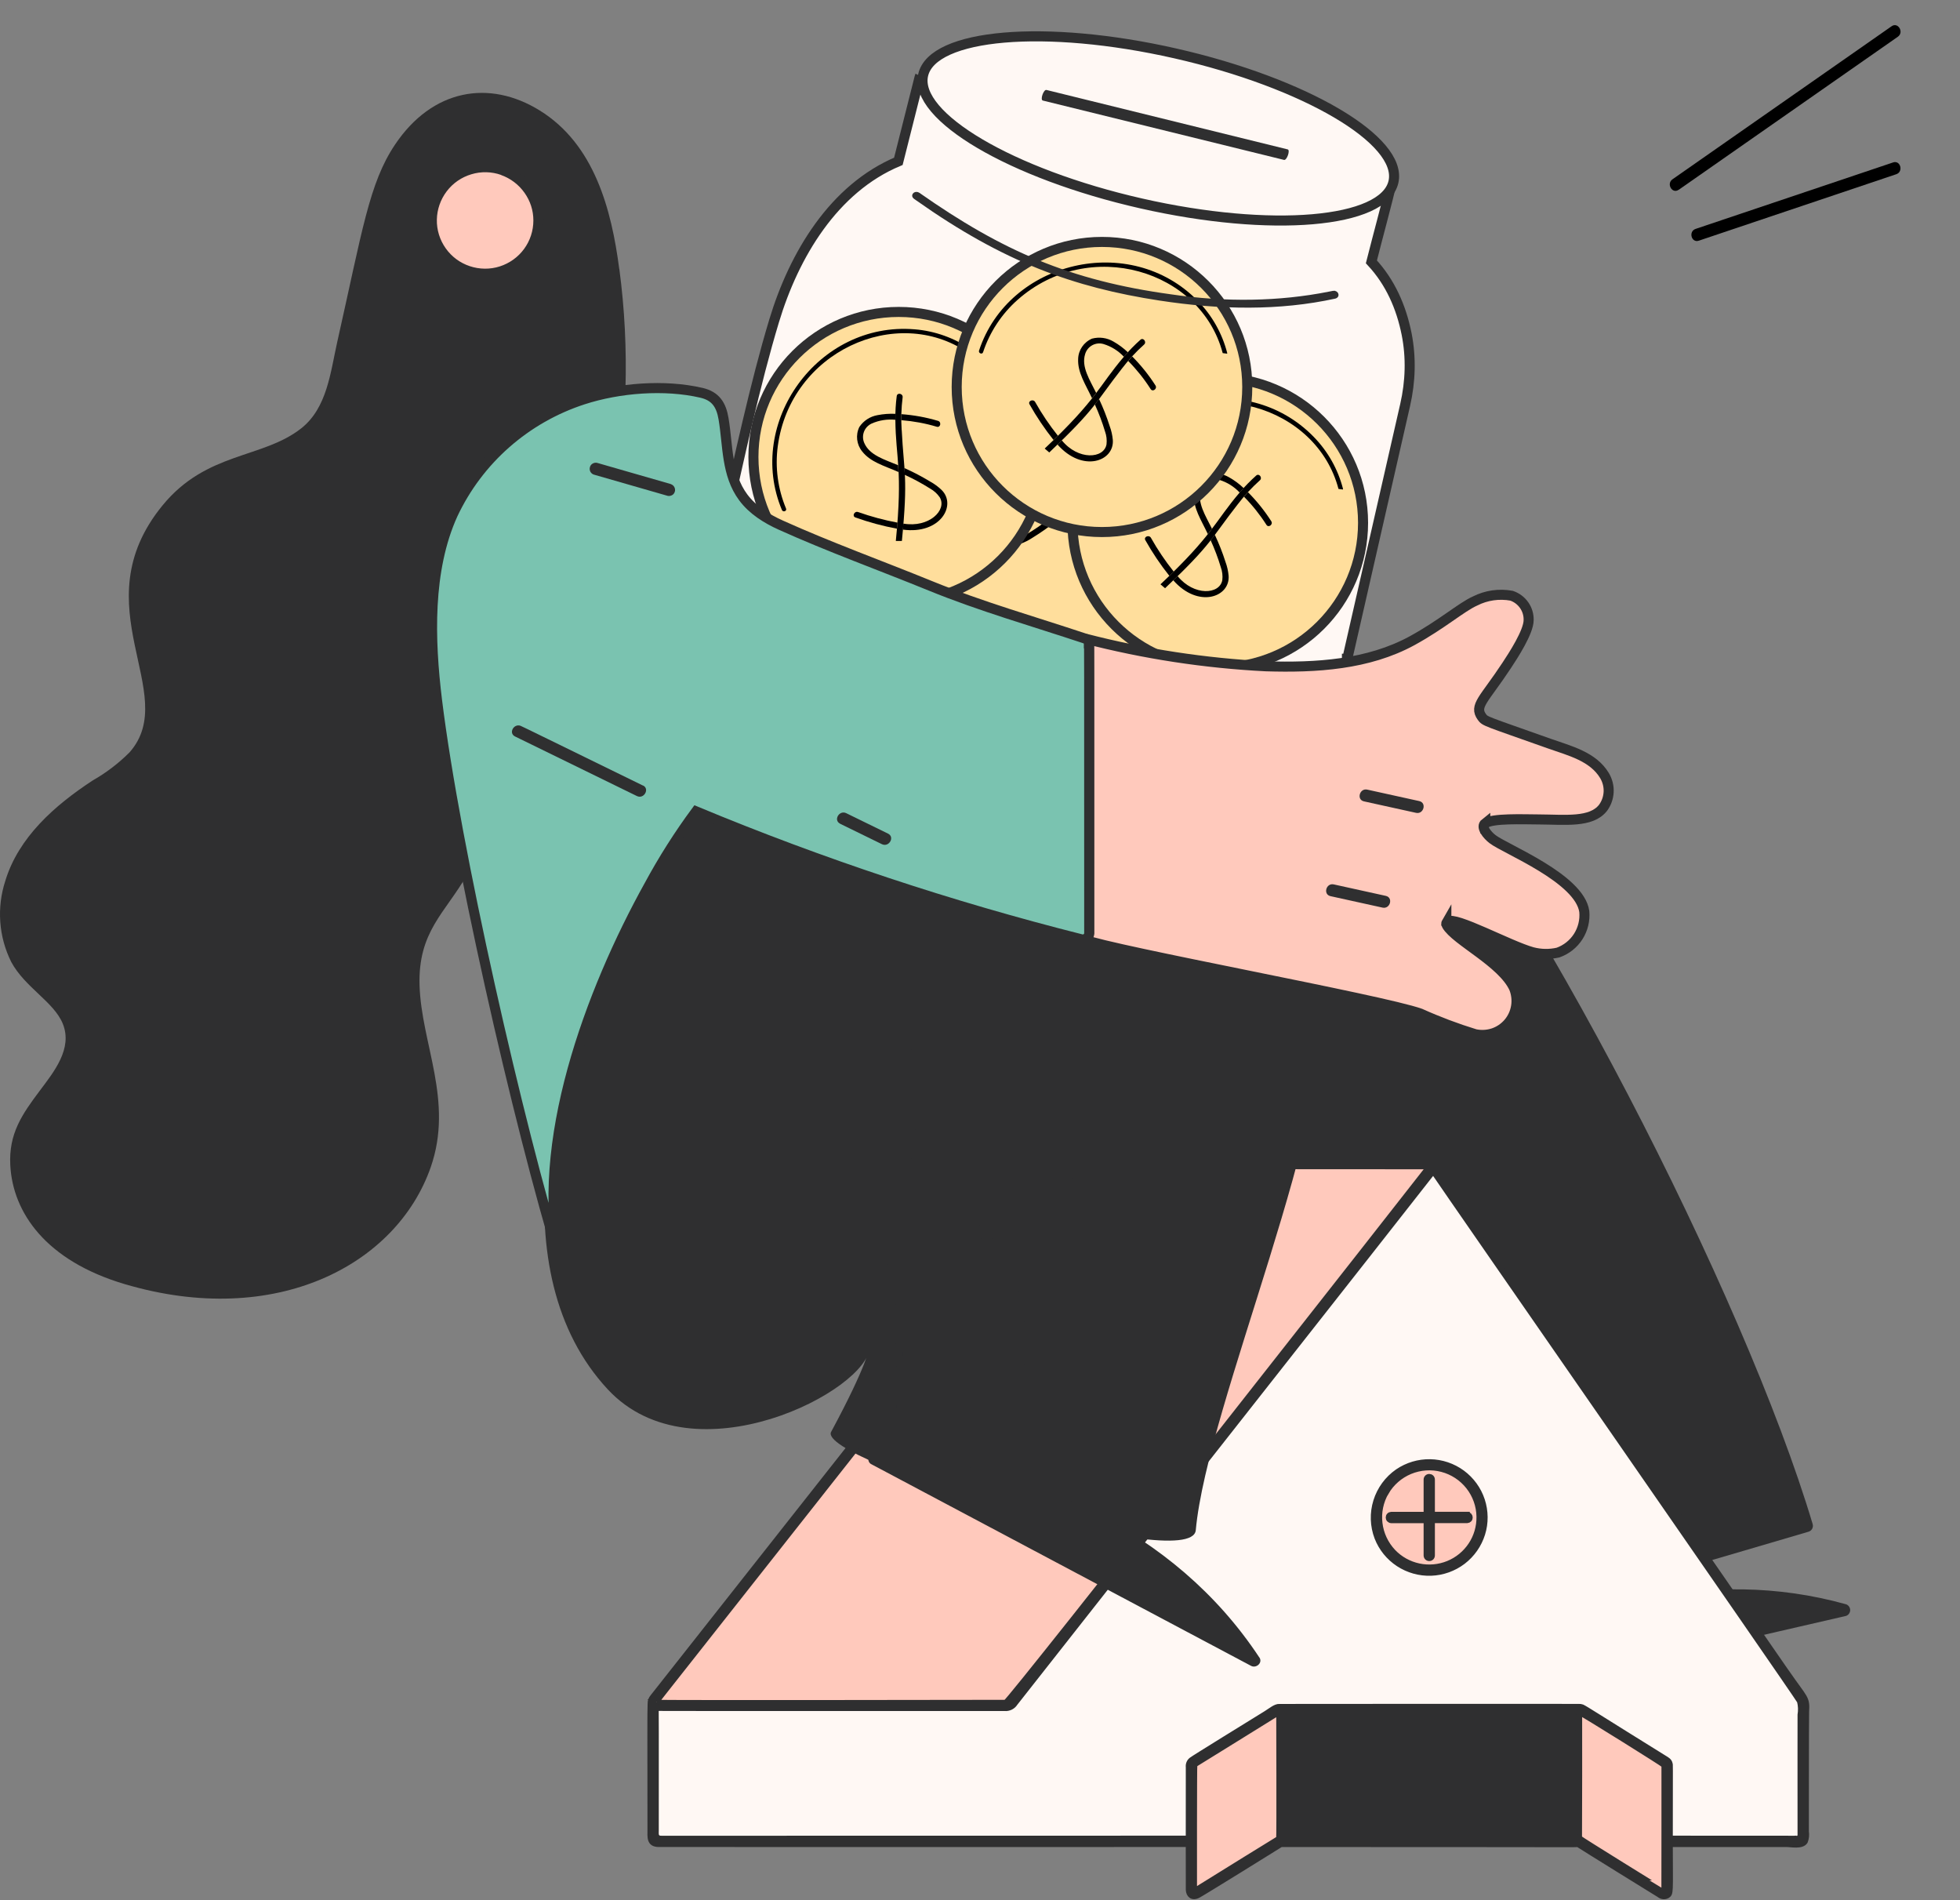 <?xml version="1.0" encoding="utf-8"?>
<svg xmlns="http://www.w3.org/2000/svg" fill="none" height="100%" overflow="visible" preserveAspectRatio="none" style="display: block;" viewBox="0 0 390 378" width="100%">
<rect x="0" y="0" width="390" height="378" fill="#808080" stroke="none"/>
<g id="Illustration">
<g id="group">
<g id="Group">
<g id="Group_2">
<path d="M268.015 131.054H268.083L279.597 80.559C280.658 75.928 280.816 71.128 279.89 66.463C278.829 61.121 276.639 56.118 272.88 52.095C274.28 46.551 275.815 41.052 277.136 35.486C277.17 35.339 277.136 35.181 277.034 35.069C277.193 35.294 277.136 35.598 276.922 35.756C276.888 35.779 276.865 35.79 276.831 35.812C270.115 38.517 263.059 40.297 255.857 41.097C242.785 42.393 229.589 41.03 217.059 37.097C204.518 32.894 193.432 25.062 183.724 16.104C183.532 15.935 183.352 15.754 183.16 15.585C183.024 15.461 182.979 15.27 183.058 15.101C183.002 15.214 183.126 14.83 178.757 32.094C165.877 37.48 157.987 50.721 154.036 63.826C150.254 76.345 147.014 91.445 144 104.899C144 104.854 144.192 104.854 144.508 104.899V104.922C142.702 113.182 168.88 125.881 202.971 133.285C237.062 140.699 266.152 140.012 267.959 131.752C268.004 131.527 268.026 131.29 268.038 131.065H268.015V131.054Z" fill="#FFF8F4" id="Vector" stroke="#2F2F30" stroke-width="2"/>
<path d="M277.27 36.18C279.148 27.939 259.722 16.5 233.88 10.63C208.039 4.76 185.567 6.681 183.688 14.922C181.809 23.163 201.236 34.602 227.077 40.472C252.919 46.342 275.391 44.421 277.27 36.18Z" fill="#FFF8F4" id="Vector_2" stroke="#2F2F30" stroke-width="2"/>
<path d="M256.207 29.716L208.22 17.895C207.656 17.76 206.922 19.856 207.498 20.003L255.496 31.812C256.06 31.947 256.783 29.851 256.219 29.716H256.207Z" fill="#2F2F30" id="Vector_3"/>
</g>
<g id="Group_3">
<path d="M212.69 132.451C228.656 132.451 241.6 119.53 241.6 103.592C241.6 87.654 228.656 74.734 212.69 74.734C196.724 74.734 183.78 87.654 183.78 103.592C183.78 119.53 196.724 132.451 212.69 132.451Z" fill="#FFDE9C" id="Vector_4" stroke="#2F2F30" stroke-width="2"/>
<path d="M233.913 117.971C244.095 101.609 232.637 79.568 213.876 78.148C213.323 78.103 213.198 78.959 213.752 79.004C217.985 79.331 222.049 80.762 225.548 83.174C241.228 93.98 240.076 117.047 225.017 125.25C225.051 125.543 225.096 125.836 225.119 126.141C225.175 126.141 225.221 126.118 225.266 126.095C228.81 124.191 231.79 121.396 233.913 117.971Z" fill="black" id="Vector_5"/>
<g id="Group_4">
<path d="M214.621 113.069C214.09 113.633 215.027 114.376 215.558 113.824C217.274 112.032 218.775 110.06 220.062 107.942C219.712 107.75 219.351 107.57 218.989 107.39C217.736 109.429 216.269 111.334 214.621 113.058V113.069Z" fill="black" id="Vector_6"/>
<path d="M208.965 103.063C207.475 104.246 205.895 105.328 204.258 106.297C203.524 106.793 202.689 107.108 201.808 107.221C198.885 107.401 197.327 102.544 200.442 98.409C200.104 98.195 199.765 97.992 199.426 97.778C195.125 103.953 198.873 109.576 202.971 108.212C203.851 107.908 204.698 107.48 205.477 106.962C207.125 105.948 208.717 104.832 210.218 103.615C209.8 103.435 209.371 103.266 208.954 103.074L208.965 103.063Z" fill="black" id="Vector_7"/>
<path d="M206.605 91.422C207.159 90.893 206.459 89.924 205.894 90.453C203.806 92.414 201.876 94.532 200.126 96.797C200.465 97.011 200.815 97.226 201.153 97.428C202.813 95.287 204.63 93.27 206.605 91.422Z" fill="black" id="Vector_8"/>
<path d="M211.269 102.747C213.515 100.865 215.603 98.589 218.29 98.758C219.904 98.848 221.146 100.223 221.078 101.834C220.988 103.446 220.48 105.001 219.599 106.353C219.961 106.533 220.311 106.714 220.66 106.905C221.247 105.88 221.71 104.775 222.038 103.637C222.478 102.206 222.32 100.662 221.586 99.355C220.514 97.935 218.719 97.271 216.98 97.642C214.316 98.172 212.51 100.189 210.038 102.206C210.444 102.398 210.851 102.578 211.257 102.758L211.269 102.747Z" fill="black" id="Vector_9"/>
<path d="M217.183 106.545C219.192 107.401 221.111 108.46 222.918 109.689C223.55 110.128 224.306 109.193 223.674 108.753C222.376 107.863 221.01 107.063 219.599 106.376C212.656 102.916 210.184 103.277 198.049 95.49L197.519 96.572C208.367 103.513 209.338 103.063 217.194 106.567V106.545H217.183Z" fill="black" id="Vector_10"/>
</g>
</g>
<g id="Group_5">
<path d="M178.825 119.774C194.792 119.774 207.735 106.853 207.735 90.915C207.735 74.977 194.792 62.057 178.825 62.057C162.859 62.057 149.916 74.977 149.916 90.915C149.916 106.853 162.859 119.774 178.825 119.774Z" fill="#FFDE9C" id="Vector_11" stroke="#2F2F30" stroke-width="2"/>
<path d="M181.998 65.516C162.762 63.905 148.313 84.12 155.583 101.451C155.797 101.958 156.621 101.688 156.407 101.17C154.77 97.259 154.205 92.989 154.759 88.785C157.265 69.933 178.363 60.468 192.541 70.114C192.789 69.945 193.038 69.776 193.286 69.618C193.252 69.573 193.218 69.539 193.184 69.505C189.877 67.218 186.016 65.843 182.009 65.516H181.998Z" fill="black" id="Vector_12"/>
<g id="Group_6">
<path d="M186.4 84.898C187.145 85.123 187.382 83.94 186.648 83.726C184.267 83.016 181.828 82.577 179.356 82.396V83.591C181.749 83.782 184.109 84.21 186.4 84.898Z" fill="black" id="Vector_13"/>
<path d="M180.045 94.476C181.783 95.265 183.454 96.178 185.068 97.192C185.836 97.62 186.502 98.217 186.998 98.95C188.489 101.463 184.865 105.057 179.751 104.167C179.717 104.561 179.684 104.967 179.65 105.361C187.111 106.376 190.43 100.482 187.348 97.462C186.671 96.82 185.915 96.257 185.091 95.806C183.431 94.803 181.715 93.901 179.943 93.113C179.977 93.563 180.011 94.025 180.034 94.476H180.045Z" fill="black" id="Vector_14"/>
<path d="M170.743 101.868C170.021 101.609 169.479 102.68 170.201 102.939C172.899 103.908 175.665 104.652 178.487 105.181C178.521 104.776 178.555 104.37 178.589 103.975C175.925 103.48 173.306 102.77 170.754 101.868H170.743Z" fill="black" id="Vector_15"/>
<path d="M178.724 92.56C176.026 91.422 173.046 90.6 171.974 88.132C171.319 86.656 171.974 84.932 173.452 84.255C174.931 83.602 176.557 83.354 178.16 83.512V82.329C176.974 82.272 175.789 82.362 174.615 82.588C173.136 82.847 171.827 83.692 170.992 84.943C170.213 86.532 170.438 88.436 171.556 89.811C173.238 91.941 175.868 92.628 178.781 93.901C178.758 93.451 178.735 93.011 178.713 92.56H178.724Z" fill="black" id="Vector_16"/>
<path d="M179.412 85.574C179.266 83.399 179.333 81.213 179.604 79.05C179.706 78.283 178.532 78.035 178.43 78.802C178.227 80.368 178.137 81.934 178.159 83.512C178.227 91.253 179.672 93.293 178.25 107.615H179.458C180.711 94.803 179.864 94.138 179.424 85.563H179.412V85.574Z" fill="black" id="Vector_17"/>
</g>
</g>
<g id="Group_7">
<path d="M242.311 132.868C258.277 132.868 271.221 119.947 271.221 104.009C271.221 88.071 258.277 75.151 242.311 75.151C226.345 75.151 213.401 88.071 213.401 104.009C213.401 119.947 226.345 132.868 242.311 132.868Z" fill="#FFDE9C" id="Vector_18" stroke="#2F2F30" stroke-width="2"/>
<path d="M261.389 86.892C247.922 73.1 223.731 78.914 217.849 96.764C217.68 97.293 218.481 97.62 218.651 97.091C219.983 93.068 222.353 89.473 225.537 86.656C239.805 74.058 261.965 80.706 266.333 97.271C266.627 97.305 266.931 97.338 267.225 97.383V97.226C266.22 93.338 264.211 89.777 261.4 86.904H261.389V86.892Z" fill="black" id="Vector_19"/>
<g id="Group_8">
<path d="M251.997 104.415C252.414 105.069 253.374 104.336 252.956 103.694C251.624 101.609 250.066 99.671 248.316 97.913C248.046 98.206 247.786 98.51 247.526 98.814C249.208 100.516 250.71 102.398 251.997 104.415Z" fill="black" id="Vector_20"/>
<path d="M240.9 107.491C241.69 109.227 242.367 111.007 242.909 112.821C243.214 113.655 243.316 114.534 243.214 115.413C242.695 118.286 237.592 118.624 234.319 114.613C234.037 114.895 233.743 115.176 233.461 115.447C238.428 121.092 244.806 118.816 244.467 114.511C244.377 113.576 244.174 112.663 243.846 111.784C243.259 109.936 242.548 108.133 241.724 106.387C241.453 106.747 241.182 107.119 240.889 107.48H240.9V107.491Z" fill="black" id="Vector_21"/>
<path d="M229.013 106.995C228.641 106.331 227.523 106.781 227.896 107.457C229.295 109.948 230.898 112.325 232.682 114.568C232.975 114.286 233.269 113.993 233.551 113.723C231.858 111.604 230.345 109.362 229.013 106.995Z" fill="black" id="Vector_22"/>
<path d="M241.16 105.192C239.873 102.567 238.146 99.998 238.97 97.428C239.444 95.885 241.07 95.006 242.627 95.468C244.174 95.941 245.562 96.809 246.669 97.992C246.928 97.688 247.188 97.395 247.459 97.102C246.601 96.279 245.641 95.569 244.614 94.983C243.327 94.217 241.781 94.003 240.336 94.386C238.699 95.085 237.615 96.662 237.57 98.431C237.446 101.136 238.981 103.378 240.336 106.252C240.618 105.902 240.889 105.553 241.16 105.192Z" fill="black" id="Vector_23"/>
<path d="M246.261 100.358C247.582 98.623 249.061 97.012 250.686 95.558C251.262 95.051 250.54 94.093 249.964 94.6C248.79 95.648 247.684 96.775 246.668 97.981C241.644 103.874 241.396 106.364 230.909 116.247L231.823 117.024C241.17 108.179 240.967 107.131 246.261 100.358Z" fill="black" id="Vector_24"/>
</g>
</g>
<g id="Group_9">
<path d="M219.271 105.846C235.237 105.846 248.181 92.925 248.181 76.987C248.181 61.049 235.237 48.129 219.271 48.129C203.305 48.129 190.361 61.049 190.361 76.987C190.361 92.925 203.305 105.846 219.271 105.846Z" fill="#FFDE9C" id="Vector_25" stroke="#2F2F30" stroke-width="2"/>
<path d="M238.349 59.871C224.882 46.078 200.69 51.892 194.809 69.742C194.64 70.271 195.441 70.598 195.611 70.069C196.943 66.046 199.313 62.451 202.497 59.634C216.765 47.036 238.924 53.684 243.293 70.249C243.586 70.283 243.891 70.317 244.185 70.362V70.204C243.18 66.316 241.171 62.755 238.36 59.882H238.349V59.871Z" fill="black" id="Vector_26"/>
<g id="Group_10">
<path d="M228.957 77.404C229.374 78.058 230.334 77.325 229.916 76.683C228.584 74.598 227.026 72.66 225.277 70.902C225.006 71.195 224.746 71.5 224.486 71.804C226.168 73.505 227.67 75.387 228.957 77.404Z" fill="black" id="Vector_27"/>
<path d="M217.86 80.481C218.65 82.216 219.327 83.996 219.869 85.811C220.174 86.644 220.276 87.523 220.174 88.402C219.655 91.276 214.552 91.614 211.279 87.602C210.997 87.884 210.703 88.166 210.421 88.436C215.388 94.082 221.766 91.805 221.427 87.501C221.337 86.566 221.134 85.653 220.806 84.774C220.219 82.926 219.508 81.123 218.684 79.376C218.413 79.737 218.142 80.109 217.849 80.469H217.86V80.481Z" fill="black" id="Vector_28"/>
<path d="M205.973 79.974C205.601 79.309 204.483 79.759 204.856 80.436C206.255 82.926 207.858 85.303 209.642 87.546C209.935 87.264 210.229 86.971 210.511 86.701C208.818 84.582 207.305 82.34 205.973 79.974Z" fill="black" id="Vector_29"/>
<path d="M218.12 78.171C216.833 75.545 215.106 72.976 215.93 70.406C216.404 68.863 218.03 67.984 219.587 68.446C221.134 68.919 222.522 69.787 223.629 70.97C223.888 70.666 224.148 70.373 224.419 70.08C223.561 69.257 222.601 68.547 221.574 67.961C220.287 67.195 218.741 66.981 217.296 67.364C215.659 68.063 214.575 69.64 214.53 71.409C214.406 74.114 215.941 76.356 217.296 79.23C217.578 78.88 217.849 78.531 218.12 78.171Z" fill="black" id="Vector_30"/>
<path d="M223.222 73.348C224.543 71.612 226.021 70.001 227.647 68.547C228.223 68.04 227.5 67.082 226.924 67.589C225.75 68.637 224.644 69.764 223.628 70.97C218.605 76.863 218.357 79.354 207.87 89.236L208.784 90.014C218.131 81.168 217.928 80.12 223.222 73.348Z" fill="black" id="Vector_31"/>
</g>
</g>
<path d="M182.144 39.137C182.324 39.261 182.493 39.385 182.674 39.508C199.934 51.69 213.796 56.693 230.774 59.296C242.83 61.144 254.536 61.336 265.61 58.913C265.813 58.868 265.904 58.71 265.813 58.541C265.757 58.451 265.644 58.372 265.509 58.338C265.407 58.327 265.418 58.338 264.47 58.518C254.604 60.479 243.812 60.66 232.93 59.048C212.69 56.276 199.155 50.337 182.663 38.776C182.256 38.494 181.748 38.866 182.144 39.137Z" fill="#2F2F30" id="Vector_32" stroke="#2F2F30"/>
</g>
<g id="welcome-1--Interface-welcome-1">
<g id="color">
<g id="group_2">
<path d="M360.69 303.226C347.215 257.994 304.89 175.148 274.368 139.33C261.479 149.187 235.815 129.759 220.011 133.482C219.339 147.461 252.062 224.416 250.561 238.338H287.5C287.814 238.338 288.128 238.467 288.357 238.695C288.586 238.923 288.714 239.223 288.714 239.536V325.55C293.458 324.166 354.317 306.379 359.847 304.724C360.162 304.638 360.419 304.424 360.576 304.153C360.733 303.868 360.776 303.54 360.69 303.24V303.226Z" fill="#2F2F30" id="vector_8"/>
<path d="M367.278 319.145C340.128 311.571 312.12 319.145 288.714 334.508V339.557L367.278 321.484C367.535 321.413 367.749 321.256 367.906 321.042C368.064 320.828 368.149 320.571 368.149 320.315C368.149 320.058 368.064 319.801 367.906 319.587C367.749 319.373 367.535 319.216 367.278 319.145Z" fill="#2F2F30" id="vector_12"/>
<path d="M359.162 337.902C359.064 337.739 285.831 231.906 285.455 231.425C285.848 232.078 285.07 233.236 284.603 233.832C206.205 333.391 201.669 339.265 201.653 339.273C200.728 340.252 199.475 339.95 196.929 339.885H131.498C130.729 339.885 129.746 339.852 129.402 338.988C129.378 338.922 129.361 338.849 129.353 338.775C129.255 340.472 129.312 345.808 129.312 363.877C129.312 365.444 129.075 366.904 131.023 366.928C133.308 366.953 355.421 366.928 355.421 366.928C359.474 366.928 359.392 367.271 359.416 363.853C359.433 361.218 359.416 355.556 359.416 343.238C359.416 340.048 359.695 338.8 359.162 337.894V337.902Z" fill="#FFF8F4" id="vector"/>
<g id="vector 2">
</g>
<g id="vector 4">
</g>
<g id="vector 5">
</g>
<path d="M293.412 295.489C292.241 293.825 290.628 292.512 288.762 291.704C286.887 290.896 284.832 290.619 282.81 290.896C280.788 291.182 278.888 292.014 277.316 293.311C275.744 294.608 274.557 296.305 273.894 298.23C273.026 300.661 273.043 303.321 273.935 305.744C274.828 308.167 276.539 310.198 278.774 311.503C281.009 312.8 283.629 313.282 286.183 312.858C288.737 312.433 291.062 311.136 292.757 309.178C294.419 307.318 295.393 304.944 295.508 302.448C295.631 299.96 294.886 297.504 293.412 295.489Z" fill="#FFC9BC" id="vector 12"/>
<path d="M291.952 301.257H285.009V294.347C285.009 294.184 284.944 294.021 284.829 293.907C284.715 293.792 284.551 293.727 284.387 293.727C284.223 293.727 284.06 293.792 283.945 293.907C283.83 294.021 283.765 294.184 283.765 294.347V301.265H276.822C276.659 301.273 276.511 301.338 276.397 301.461C276.282 301.575 276.225 301.73 276.225 301.893C276.225 302.056 276.282 302.211 276.397 302.326C276.511 302.44 276.659 302.513 276.822 302.521H283.765V309.439C283.765 309.602 283.83 309.766 283.945 309.88C284.06 309.994 284.223 310.059 284.387 310.059C284.551 310.059 284.715 309.994 284.829 309.88C284.944 309.766 285.009 309.602 285.009 309.439V302.513H291.952C292.107 302.505 292.255 302.432 292.369 302.317C292.484 302.203 292.533 302.048 292.533 301.893C292.533 301.738 292.476 301.583 292.369 301.469C292.263 301.355 292.116 301.281 291.952 301.273V301.257Z" fill="#FFF8F4" id="vector 13"/>
<path d="M313.052 365.248C313.052 339.705 313.003 340.757 313.093 340.415C313.175 340.129 313.355 339.884 313.593 339.713C313.838 339.55 314.133 339.468 314.428 339.501C314.264 339.46 254.573 339.46 254.376 339.493C254.548 339.485 254.712 339.501 254.876 339.558C255.039 339.615 255.178 339.705 255.301 339.819C255.424 339.933 255.522 340.072 255.588 340.227C255.653 340.382 255.686 340.545 255.686 340.717C255.719 341.027 255.686 356.984 255.686 364.456C255.686 365.713 255.874 366.21 254.851 366.928C262.514 366.928 309.671 367.05 313.937 366.928C313.625 366.781 313.372 366.536 313.208 366.226C313.044 365.925 312.987 365.574 313.036 365.231L313.052 365.248Z" fill="#2F2F30" id="vector 14"/>
<path d="M332.287 350.849C332.173 350.286 331.649 350.017 331.199 349.732C314.333 339.265 314.955 339.485 314.44 339.502C314.145 339.469 313.85 339.542 313.605 339.714C313.359 339.877 313.179 340.13 313.105 340.415C313.015 340.766 313.064 339.73 313.064 365.248C313.015 365.591 313.073 365.942 313.236 366.243C313.4 366.545 313.654 366.798 313.965 366.945C314.456 367.304 329.733 376.751 330.134 376.987C330.355 377.175 330.634 377.289 330.92 377.322C331.215 377.355 331.501 377.289 331.755 377.151C332.361 376.767 332.337 376.123 332.337 375.486C332.337 349.095 332.369 351.225 332.287 350.849Z" fill="#FFC9BC" id="vector 15"/>
<path d="M255.705 361.666C255.705 356.119 255.738 341.011 255.705 340.717C255.705 340.505 255.648 340.293 255.542 340.105C255.435 339.917 255.28 339.762 255.1 339.656C254.92 339.55 254.707 339.485 254.494 339.477C254.281 339.477 254.068 339.518 253.88 339.616C253.716 339.689 238.603 349.054 237.891 349.503C236.794 350.123 236.425 350.482 236.433 351.551C236.433 352.35 236.401 375.2 236.433 375.951C236.417 376.245 236.499 376.538 236.671 376.783C236.843 377.028 237.088 377.207 237.375 377.289C238.087 377.485 237.137 377.893 253.299 367.858C256.18 366.072 255.714 367.14 255.714 361.65L255.705 361.666Z" fill="#FFC9BC" id="vector 16"/>
<path d="M284.15 230.936C280.637 230.667 267.293 230.846 215.772 230.846C215.182 230.765 214.577 230.781 213.995 230.903C213.537 231.083 213.267 231.572 212.972 231.94C126.64 341.615 129.833 337.536 129.645 337.821C128.973 338.841 129.293 339.885 131.487 339.885H199.865C200.274 339.926 200.691 339.845 201.068 339.665C201.436 339.486 201.756 339.208 201.977 338.858C202.509 338.172 284.281 234.216 284.592 233.816C285.738 232.364 286.286 231.091 284.141 230.928L284.15 230.936Z" fill="#FFC9BC" id="vector 17"/>
<path d="M203.334 290.806C203.334 253.443 203.85 253.549 201.615 249.755C200.461 247.781 198.774 246.174 196.744 245.114C194.713 244.053 192.421 243.58 190.137 243.751C187.853 243.922 185.659 244.73 183.816 246.084C181.974 247.439 180.542 249.282 179.698 251.411C179.043 253.157 178.741 255.009 178.79 256.869C178.749 261.69 178.79 290.953 178.79 291.296C178.806 292.03 178.79 292.674 179.396 293.05C179.96 293.343 180.321 293.27 181.852 293.262C202.147 293.205 201.992 293.368 202.589 293.123C203.555 292.731 203.334 291.524 203.334 290.814V290.806Z" fill="#FFF8F4" id="vector 23"/>
<path d="M262.862 196.996C221.612 188.268 191.178 183.147 137.862 160.496C134.508 165.19 126.562 177.888 123.862 182.996C108.846 210.884 99.372 253.248 120.943 276.413C138.103 294.828 173.001 276.413 173.001 268.001C173.001 268.001 172.681 271.318 165.376 284.86C162.366 290.44 237.117 313.449 237.935 304.421C240.203 279.366 266.55 220.62 262.862 196.996Z" fill="#2F2F30" id="vector_14"/>
</g>
</g>
<g id="line">
<g id="group 2">
<g id="vector 27">
</g>
<g id="vector 29">
</g>
<path d="M273.992 305.915C274.828 308.06 276.318 309.896 278.25 311.16C280.182 312.425 282.458 313.061 284.767 312.98C287.075 312.898 289.302 312.099 291.136 310.704C292.97 309.3 294.321 307.367 295.009 305.173C295.696 302.978 295.672 300.62 294.951 298.426C294.231 296.24 292.839 294.331 290.981 292.96C289.122 291.598 286.879 290.839 284.57 290.798C282.261 290.757 279.994 291.435 278.086 292.732C276.023 294.159 274.508 296.231 273.763 298.622C273.018 301.012 273.1 303.574 273.992 305.915ZM275.843 296.917C276.932 295.049 278.602 293.596 280.599 292.764C282.597 291.94 284.816 291.785 286.903 292.332C288.999 292.879 290.85 294.094 292.184 295.791C293.518 297.488 294.255 299.576 294.288 301.73C294.321 303.712 293.756 305.662 292.659 307.318C291.562 308.974 289.99 310.263 288.148 311.014C286.306 311.764 284.275 311.944 282.327 311.528C280.378 311.112 278.602 310.124 277.226 308.68C275.761 307.122 274.828 305.14 274.582 303.019C274.328 300.898 274.77 298.752 275.843 296.9V296.917Z" fill="#2F2F30" id="vector 34" stroke="#2F2F30"/>
<path d="M291.957 301.257H285.015V294.348C285.015 294.184 284.949 294.021 284.835 293.907C284.72 293.793 284.556 293.728 284.393 293.728C284.229 293.728 284.065 293.793 283.951 293.907C283.836 294.021 283.77 294.184 283.77 294.348V301.265H276.828C276.664 301.274 276.517 301.339 276.402 301.461C276.288 301.575 276.23 301.73 276.23 301.894C276.23 302.057 276.288 302.212 276.402 302.326C276.517 302.44 276.664 302.514 276.828 302.522H283.77V309.44C283.77 309.603 283.836 309.766 283.951 309.88C284.065 309.994 284.229 310.06 284.393 310.06C284.556 310.06 284.72 309.994 284.835 309.88C284.949 309.766 285.015 309.603 285.015 309.44V302.514H291.957C292.113 302.505 292.26 302.432 292.375 302.318C292.49 302.204 292.539 302.049 292.539 301.894C292.539 301.739 292.481 301.584 292.375 301.469C292.269 301.355 292.121 301.282 291.957 301.274V301.257Z" fill="#2F2F30" id="vector 35" stroke="#2F2F30"/>
<path d="M355.637 332.796C310.232 267.222 288.823 236.116 285.835 232.004C285.344 231.319 285.278 230.854 284.059 230.854C210.662 230.854 214.232 230.821 214.01 230.911C213.577 231.074 214.649 229.818 200.363 247.978C198.996 246.387 197.227 245.171 195.254 244.453C193.273 243.736 191.144 243.54 189.065 243.891C186.985 244.241 185.037 245.114 183.399 246.428C181.762 247.741 180.493 249.462 179.715 251.412C178.454 254.48 178.798 256.56 178.839 275.454C166.665 290.913 131.289 335.733 129.84 337.584C129.521 337.952 129.349 338.425 129.365 338.906C129.275 340.733 129.332 346.248 129.332 363.894C129.332 365.46 129.095 366.92 131.043 366.945C133.295 366.969 224.555 366.945 236.443 366.945C236.443 371.636 236.443 375.666 236.451 375.976C236.492 376.955 237.204 377.754 238.465 377.069C239.775 376.359 254.512 367.206 254.896 366.953C318.608 366.953 311.943 367.026 313.99 366.961C314.645 367.41 329.75 376.759 330.151 376.995C330.372 377.183 330.651 377.297 330.937 377.33C331.232 377.363 331.519 377.297 331.772 377.159C332.526 376.677 332.37 376.661 332.354 366.953H355.441C356.481 366.953 358.552 367.426 359.223 366.358C359.469 365.721 359.534 365.028 359.428 364.359C359.428 363.388 359.428 341.435 359.477 340.513C359.657 337.691 359.24 337.992 355.646 332.796H355.637ZM180.125 254.814C180.386 252.497 181.369 250.319 182.941 248.589C184.513 246.86 186.584 245.669 188.876 245.179C190.506 244.853 192.184 244.902 193.789 245.31C195.393 245.718 196.891 246.485 198.16 247.553C199.429 248.622 200.445 249.96 201.124 251.469C201.804 252.978 202.131 254.618 202.09 256.274V291.419C202.09 291.533 202.164 291.949 202.09 292.022C202.017 292.096 201.435 292.022 201.304 292.022C179.601 292.022 180.182 292.137 180.075 291.973C179.969 291.81 180.075 291.973 180.075 261.283C180.075 259.138 179.92 256.951 180.125 254.814ZM132.345 336.393L178.823 277.46C178.823 279.541 178.823 281.809 178.815 284.28C178.79 291.949 178.602 292.569 179.404 293.058C179.994 293.36 178.151 293.271 200.715 293.271C201.673 293.271 202.819 293.45 203.22 292.528C203.384 291.973 203.433 291.386 203.343 290.815C203.343 270.42 203.498 261.194 203.269 256.405C203.417 253.77 202.663 251.159 201.132 249.006C215.067 231.295 214.272 232.208 214.436 232.119C214.543 232.053 284.239 232.119 284.296 232.135C283.715 232.918 200.87 338.596 200.093 338.661C199.929 338.678 130.741 338.767 130.569 338.661C130.585 338.661 132.116 336.687 132.345 336.393ZM254.43 365.713C254.323 365.876 255.322 365.15 238.219 375.78C237.532 376.204 237.696 376.302 237.679 375.356C237.679 375.209 237.655 351.208 237.745 351.102C237.777 351.061 254.446 340.725 254.446 340.725C254.446 340.725 254.528 365.566 254.43 365.713ZM255.707 365.697C255.723 365.583 255.748 341.068 255.707 340.733H313.057C313.024 341.549 313.057 365.509 313.065 365.558C310.896 365.574 300.924 365.697 255.707 365.697ZM331.085 375.698C331.076 375.837 331.076 375.976 331.085 376.106C331.044 376.131 314.4 365.819 314.334 365.664C314.309 365.615 314.326 340.815 314.318 340.75C314.809 340.888 331.052 351.029 331.085 351.192C331.117 351.355 331.085 371.709 331.085 375.69V375.698ZM358.175 341.158C358.159 341.492 358.175 355.556 358.175 365.24C358.11 365.419 357.979 365.566 357.815 365.648C357.643 365.729 357.447 365.746 357.267 365.689C357.103 365.721 358.618 365.689 332.354 365.689C332.354 349.316 332.411 351.339 332.305 350.841C332.19 350.278 331.666 350.009 331.216 349.732C317.977 341.517 315.521 339.885 314.817 339.567C314.588 339.485 314.342 339.461 314.105 339.477C309.946 339.444 258.458 339.477 254.634 339.485C253.816 339.412 252.915 340.219 251.916 340.839C248.732 342.814 237.45 349.748 237.024 350.107C236.811 350.278 236.648 350.507 236.549 350.76C236.451 351.012 236.418 351.29 236.451 351.559C236.451 352 236.451 359.211 236.443 365.689C127.433 365.689 131.436 365.729 131.273 365.689C130.454 365.485 130.585 364.832 130.585 364.114C130.585 344.029 130.601 340.725 130.569 339.877C130.88 339.909 198.93 339.885 199.896 339.893C200.305 339.934 200.723 339.852 201.1 339.673C201.468 339.493 201.787 339.216 202.008 338.865C202.524 338.196 284.959 233.465 285.188 233.098C287.734 236.924 356.808 336.328 358.069 338.466C358.29 339.347 358.323 340.26 358.175 341.149V341.158Z" fill="#2F2F30" id="vector 38" stroke="#2F2F30"/>
</g>
</g>
</g>
<g id="vector_8_2">
</g>
<path d="M123.221 53.527C121.678 41.659 118.263 28.693 107.388 21.975C97.357 15.77 86.025 17.695 78.595 28.779C73.451 36.438 72.108 45.839 67.092 68.091C65.749 74.082 65.091 81.143 59.947 85.208C52.274 91.27 41.128 89.83 32.368 100.513C15.921 120.569 36.112 137.914 25.795 149.654C23.609 151.85 21.137 153.733 18.451 155.26C10.849 160.238 3.69 166.585 1.06 175.23C-0.683 180.564 -0.269 186.37 2.246 191.391C4.976 196.455 10.72 199.308 12.492 203.658C14.507 208.608 10.72 213.244 7.919 216.981C4.375 221.702 1.718 225.525 2.046 231.816C2.546 241.202 9.077 250.801 24.824 255.466C54.832 264.352 78.895 251.672 85.697 232.229C90.312 219.021 83.825 207.638 83.482 195.998C83.168 185.3 88.626 181.577 92.885 174.103C89.769 158.483 85.168 134.676 86.154 119.713C87.812 94.408 105.431 79.902 124.45 77.491C124.693 69.475 124.293 61.458 123.235 53.513L123.221 53.527ZM98.529 54.255C96.385 54.668 94.171 54.397 92.184 53.499C90.198 52.6 88.526 51.116 87.426 49.234C86.311 47.351 85.811 45.182 85.983 43.014C86.154 40.846 86.997 38.778 88.383 37.095C89.769 35.411 91.656 34.213 93.756 33.629C95.857 33.058 98.1 33.144 100.144 33.885C102.201 34.627 103.973 35.982 105.231 37.765C106.488 39.548 107.16 41.673 107.16 43.856C107.16 46.324 106.288 48.706 104.716 50.603C103.144 52.5 100.958 53.798 98.529 54.255Z" fill="#2F2F30" id="vector_9"/>
<g id="vector_14_2">
</g>
<path d="M175.606 282.325L184.094 206.611C184.265 205.07 181.836 205.07 181.664 206.611C172.59 287.575 172.933 282.682 173.448 283.181C173.634 283.324 173.848 283.424 174.091 283.452C174.32 283.481 174.562 283.452 174.777 283.367C174.991 283.281 175.191 283.138 175.334 282.953C175.477 282.768 175.577 282.554 175.606 282.325Z" fill="#2F2F30" id="vector_15"/>
<path d="M295.538 163.804C296.909 162.748 303.011 163.005 306.169 163.019C311.499 163.048 316.6 163.718 318.972 160.709C319.644 159.796 320.03 158.697 320.087 157.57C320.144 156.429 319.858 155.317 319.287 154.332C316.986 150.467 312.285 149.354 308.312 147.942C295.452 143.378 295.523 143.549 294.866 142.636C293.251 140.411 295.295 139.212 299.782 132.408C301.082 130.44 304.168 125.718 304.168 123.365C304.197 122.295 303.883 121.254 303.268 120.384C302.654 119.514 301.782 118.857 300.768 118.515C298.295 118.059 295.752 118.429 293.523 119.556C290.793 120.769 286.95 124.192 280.991 127.459C272.246 132.237 261.886 132.865 251.883 132.551C239.737 131.938 227.691 130.098 215.917 127.045C216.131 127.102 216.317 127.23 216.445 127.402C216.574 127.573 216.66 127.787 216.674 128.001C216.717 128.372 216.703 123.95 216.703 185.642C216.703 185.814 216.66 185.985 216.588 186.142C216.517 186.299 216.402 186.441 216.26 186.555C216.117 186.67 215.959 186.741 215.788 186.798C215.617 186.841 215.445 186.855 215.274 186.798C221.847 189.266 275.004 198.894 282.62 201.633C286.164 203.23 289.807 204.6 293.523 205.741C294.723 205.998 295.981 205.926 297.152 205.541C298.324 205.142 299.353 204.443 300.153 203.501C300.953 202.56 301.468 201.433 301.668 200.206C301.868 198.994 301.725 197.753 301.282 196.612C298.91 191.434 289.622 187.126 287.878 184.059C287.793 183.917 287.85 183.945 287.764 183.817C287.764 183.788 287.793 183.76 287.793 183.731V183.66C287.736 183.76 287.878 183.531 288.093 183.346C289.422 182.176 300.353 188.167 304.897 189.422C306.569 189.865 308.327 189.893 310.013 189.508C311.67 188.923 313.085 187.796 314.028 186.327C314.971 184.844 315.4 183.103 315.243 181.349C314.314 174.73 299.567 168.939 296.967 166.928C295.966 166.143 294.552 164.517 295.538 163.747V163.79V163.804Z" fill="#FFC9BC" id="vector_16" stroke="#2F2F30" stroke-width="2"/>
<path d="M216.659 127.972C216.659 127.758 216.559 127.558 216.43 127.402C216.302 127.245 216.116 127.116 215.916 127.059C215.873 127.059 215.845 127.016 215.802 127.002C205.513 123.579 195.239 120.669 185.165 116.561C175.091 112.453 165.103 108.858 155.386 104.479C152.528 103.195 149.77 101.469 147.898 98.959C144.497 94.394 144.869 88.617 143.969 83.296C143.511 80.572 142.411 78.803 139.582 78.147C132.223 76.435 123.149 77.163 116.004 79.488C110.36 81.328 105.144 84.295 100.686 88.218C96.227 92.14 92.626 96.933 90.097 102.311C85.053 113.408 85.482 127.23 86.954 139.284C90.569 168.696 103.244 224.156 111.574 251.272C106.044 227.836 117.433 197.282 129.193 176.1C131.951 170.993 135.066 166.086 138.51 161.422C163.402 171.778 189.038 180.279 215.187 186.869C215.373 186.912 215.559 186.912 215.73 186.869C215.916 186.826 216.088 186.755 216.23 186.641C216.373 186.527 216.502 186.384 216.588 186.227C216.673 186.056 216.716 185.885 216.731 185.699C216.731 126.959 216.731 128.314 216.673 127.986H216.659V127.972Z" fill="#7AC3B0" id="vector_17" stroke="#2F2F30" stroke-width="2"/>
<path d="M250.583 329.74C233.679 304.15 204.643 291.597 173.992 289.044C173.863 289.03 173.72 289.044 173.592 289.072C173.463 289.101 173.334 289.172 173.234 289.258C173.134 289.343 173.049 289.443 172.977 289.572C172.906 289.7 172.877 289.828 172.863 289.957C172.763 290.199 172.763 290.484 172.863 290.727C172.963 290.984 173.149 291.183 173.392 291.298L248.94 331.409C249.955 331.951 251.298 330.809 250.598 329.74H250.583Z" fill="#2F2F30" id="vector_18"/>
<path d="M100.085 33.871C97.956 33.115 95.656 33.058 93.498 33.714C91.34 34.356 89.44 35.668 88.082 37.466C86.725 39.263 85.967 41.431 85.925 43.685C85.882 45.939 86.568 48.135 87.868 49.975C89.168 51.816 91.012 53.185 93.155 53.898C95.284 54.611 97.599 54.64 99.743 53.955C101.886 53.27 103.758 51.93 105.087 50.118C106.416 48.306 107.13 46.11 107.13 43.87C107.13 41.631 106.444 39.548 105.173 37.765C103.915 35.982 102.129 34.627 100.057 33.885H100.085V33.871Z" fill="#FFC9BC" id="vector_19" stroke="#2F2F30" stroke-width="2"/>
<path d="M318.601 243.298C319.744 244.34 321.458 242.642 320.315 241.587L310.027 232.215C308.884 231.174 307.169 232.871 308.312 233.927L318.601 243.298Z" fill="#2F2F30" id="vector_20"/>
<path d="M271.403 159.425L281.763 161.707C283.277 162.049 283.935 159.71 282.406 159.368L272.046 157.085C270.531 156.757 269.874 159.097 271.403 159.425Z" fill="#2F2F30" id="vector_21"/>
<path d="M275.746 178.225L265.386 175.943C263.871 175.615 263.214 177.94 264.743 178.282L275.103 180.564C276.618 180.892 277.275 178.567 275.746 178.225Z" fill="#2F2F30" id="vector_22"/>
<path d="M127.951 156.287C109.674 147.357 103.944 144.533 103.573 144.39C102.229 143.905 101.129 145.845 102.487 146.516L126.736 158.369C128.151 159.04 129.308 156.928 127.965 156.272L127.951 156.287Z" fill="#2F2F30" id="vector_23"/>
<path d="M133.496 96.306L118.82 92.083C118.52 92.012 118.192 92.069 117.92 92.226C117.649 92.383 117.449 92.64 117.377 92.954C117.291 93.253 117.334 93.581 117.477 93.852C117.634 94.123 117.877 94.337 118.177 94.423L132.853 98.645C133.153 98.716 133.467 98.645 133.739 98.502C134.01 98.36 134.196 98.089 134.282 97.789C134.367 97.49 134.325 97.176 134.182 96.905C134.039 96.634 133.796 96.42 133.496 96.32V96.306Z" fill="#2F2F30" id="vector_24"/>
<path d="M167.161 163.875L175.478 167.941C176.878 168.625 178.107 166.543 176.707 165.844L168.39 161.778C166.99 161.094 165.775 163.176 167.161 163.861V163.875Z" fill="#2F2F30" id="vector_25"/>
<path d="M334.019 37.765L377.631 7.311C378.903 6.427 377.688 4.33 376.402 5.214L332.791 35.668C331.519 36.553 332.733 38.65 334.019 37.751V37.765Z" fill="black" id="vector_26"/>
<path d="M376.687 32.316L337.391 45.539C335.92 46.038 336.548 48.378 338.034 47.879L377.33 34.656C378.788 34.156 378.159 31.817 376.673 32.316H376.687Z" fill="black" id="vector_27"/>
</g>
</g>
</svg>